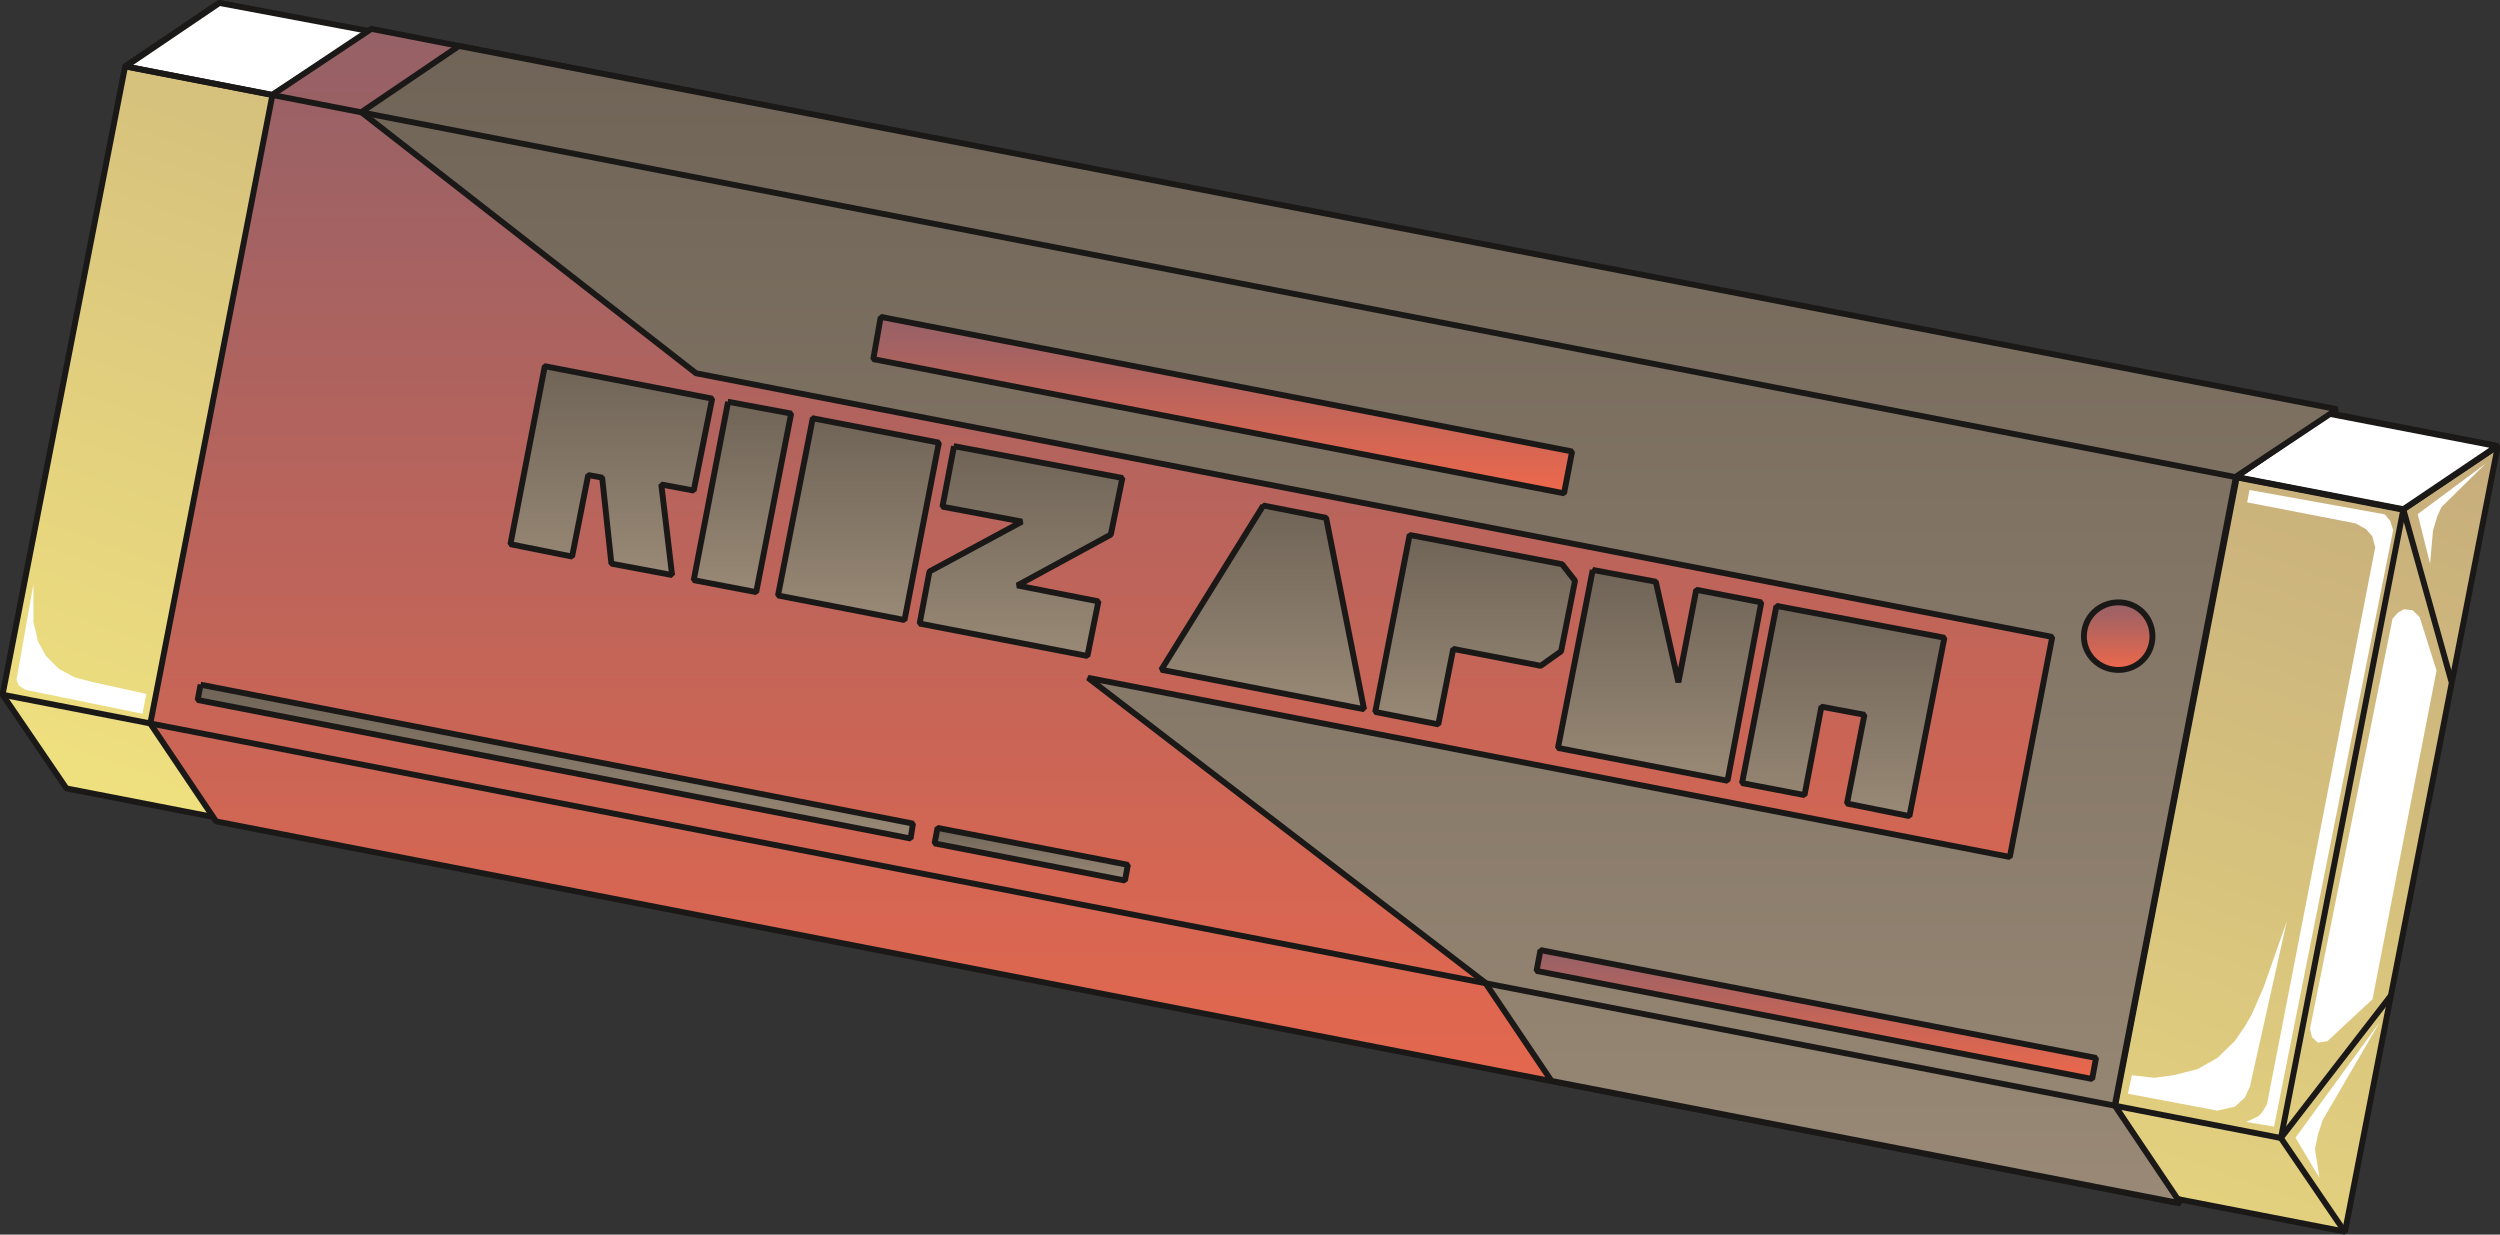 <svg xmlns="http://www.w3.org/2000/svg" xml:space="preserve" width="480.945" height="62.84mm" fill-rule="evenodd" stroke-linejoin="round" stroke-width="28.222" preserveAspectRatio="xMidYMid" version="1.2" viewBox="0 0 12725 6284"><rect x="0" y="0" width="12725" height="6284" fill="#333333" stroke="none"/><defs class="ClipPathGroup"><clipPath id="a" clipPathUnits="userSpaceOnUse"><path d="M0 0h12725v6284H0z"/></clipPath></defs><g class="SlideGroup"><g class="Slide" clip-path="url(#a)"><g class="Page"><g class="com.sun.star.drawing.PolyPolygonShape"><path fill="none" d="M-2 0h12732v6285H-2z" class="BoundingBox"/><defs><linearGradient id="b" x1="4615" x2="8111" y1="7945" y2="-1661" gradientUnits="userSpaceOnUse"><stop offset="0" style="stop-color:#fff480"/><stop offset="1" style="stop-color:#b79a7b"/></linearGradient></defs><path d="m12714 2270-778 3999L338 4013 13 3536 637 337l478-322 11599 2255Z" style="fill:url(#b)"/><path fill="none" stroke="#1B1918" stroke-linejoin="bevel" stroke-width="30" d="m12714 2270-778 3999L338 4013 13 3536 637 337l478-322 11599 2255Z"/></g><g fill="none" class="com.sun.star.drawing.PolyLineShape"><path d="M11595 2256h1134v4031h-1134z" class="BoundingBox"/><path stroke="#1B1918" stroke-linejoin="bevel" stroke-width="30" d="m12713 2271-480 322-623 3200 325 477"/></g><g fill="none" class="com.sun.star.drawing.LineShape"><path d="M12218 2578h276v908h-276z" class="BoundingBox"/><path stroke="#1B1918" stroke-linejoin="bevel" stroke-width="30" d="m12233 2593 245 877"/></g><g fill="none" class="com.sun.star.drawing.LineShape"><path d="M11595 5052h591v756h-591z" class="BoundingBox"/><path stroke="#1B1918" stroke-linejoin="bevel" stroke-width="30" d="m11610 5792 560-725"/></g><g class="com.sun.star.drawing.PolyPolygonShape"><path fill="none" d="M12306 2359h347v511h-347z" class="BoundingBox"/><defs><linearGradient id="c" x1="12479" x2="12479" y1="2868" y2="2359" gradientUnits="userSpaceOnUse"><stop offset="0" style="stop-color:#fff"/><stop offset="1" style="stop-color:#fff"/></linearGradient></defs><path d="m12306 2617 346-257-225 221-22 49-21 71-15 168-63-252Z" style="fill:url(#c)"/></g><g class="com.sun.star.drawing.PolyPolygonShape"><path fill="none" d="M11432 2494h750v3241h-750z" class="BoundingBox"/><defs><linearGradient id="d" x1="11807" x2="11807" y1="5734" y2="2494" gradientUnits="userSpaceOnUse"><stop offset="0" style="stop-color:#fff"/><stop offset="1" style="stop-color:#fff"/></linearGradient></defs><path d="m11438 2557 552 107 54 30 31 36 15 56-551 2834-20 35-23 26-63 30 142 23 606-3035-15-48-28-33-688-124-12 63Z" style="fill:url(#d)"/></g><g class="com.sun.star.drawing.PolyPolygonShape"><path fill="none" d="M11349 2085h1376v523h-1376z" class="BoundingBox"/><defs><linearGradient id="e" x1="12036" x2="12036" y1="2591" y2="2100" gradientUnits="userSpaceOnUse"><stop offset="0" style="stop-color:#fff"/><stop offset="1" style="stop-color:#fff"/></linearGradient></defs><path d="m11364 2424 465-323 880 170-476 321-869-168Z" style="fill:url(#e)"/><path fill="none" stroke="#1B1918" stroke-linejoin="bevel" stroke-width="30" d="m11364 2424 465-323 880 170-476 321-869-168Z"/></g><g class="com.sun.star.drawing.PolyPolygonShape"><path fill="none" d="M10831 4689h810v965h-810z" class="BoundingBox"/><defs><linearGradient id="f" x1="11235" x2="11235" y1="5653" y2="4689" gradientUnits="userSpaceOnUse"><stop offset="0" style="stop-color:#fff"/><stop offset="1" style="stop-color:#fff"/></linearGradient></defs><path d="m10831 5567 455 86 89-20 51-46 26-56 188-842-119 338-59 135-36 63-51 74-89 86-101 57-122 31-98 13-114-13-20 94Z" style="fill:url(#f)"/></g><g class="com.sun.star.drawing.PolyPolygonShape"><path fill="none" d="M624 0h1275v499H624z" class="BoundingBox"/><defs><linearGradient id="g" x1="1261" x2="1261" y1="483" y2="15" gradientUnits="userSpaceOnUse"><stop offset="0" style="stop-color:#fff"/><stop offset="1" style="stop-color:#fff"/></linearGradient></defs><path d="m640 338 747 145 496-324-766-144-477 323Z" style="fill:url(#g)"/><path fill="none" stroke="#1B1918" stroke-linejoin="bevel" stroke-width="30" d="m640 338 747 145 496-324-766-144-477 323Z"/></g><g class="com.sun.star.drawing.PolyPolygonShape"><path fill="none" d="M84 2974h663v660H84z" class="BoundingBox"/><defs><linearGradient id="h" x1="414" x2="414" y1="3632" y2="2973" gradientUnits="userSpaceOnUse"><stop offset="0" style="stop-color:#fff"/><stop offset="1" style="stop-color:#fff"/></linearGradient></defs><path d="m84 3460 12 29 33 22 596 122 20-101-277-61-90-24-79-43-66-66-40-74-23-99v-191l-86 486Z" style="fill:url(#h)"/></g><g class="com.sun.star.drawing.PolyPolygonShape"><path fill="none" d="M11758 3101h645v2207h-645z" class="BoundingBox"/><defs><linearGradient id="i" x1="12080" x2="12080" y1="5307" y2="3101" gradientUnits="userSpaceOnUse"><stop offset="0" style="stop-color:#fff"/><stop offset="1" style="stop-color:#fff"/></linearGradient></defs><path d="m12178 3149 28-31 30-17 44 5 36 35 86 272-326 1673-230 214-48 7-30-28-10-43 420-2087Z" style="fill:url(#i)"/></g><g class="com.sun.star.drawing.PolyPolygonShape"><path fill="none" d="M750 132h11137v6007H750z" class="BoundingBox"/><defs><linearGradient id="j" x1="6318" x2="6318" y1="6121" y2="146" gradientUnits="userSpaceOnUse"><stop offset="0" style="stop-color:#ed684b"/><stop offset="1" style="stop-color:#956167"/></linearGradient></defs><path d="m1890 147 9981 1943-485 335-620 3204 313 493-9979-1941-335-498 622-3201 503-335Z" style="fill:url(#j)"/><path fill="none" stroke="#1B1918" stroke-linejoin="bevel" stroke-width="30" d="m1890 147 9981 1943-485 335-620 3204 313 493-9979-1941-335-498 622-3201 503-335Z"/></g><g class="com.sun.star.drawing.PolyPolygonShape"><path fill="none" d="M1824 219h10088v5922H1824z" class="BoundingBox"/><defs><linearGradient id="k" x1="6867" x2="6867" y1="6124" y2="233" gradientUnits="userSpaceOnUse"><stop offset="0" style="stop-color:#998976"/><stop offset="1" style="stop-color:#6f6457"/></linearGradient></defs><path d="m1839 571 1704 1329 6903 1342-216 1120-4692-912 2022 1552 337 500 3202 623-335-498 617-3201 515-343L2336 234l-497 337Z" style="fill:url(#k)"/><path fill="none" stroke="#1B1918" stroke-linejoin="bevel" stroke-width="30" d="m1839 571 1704 1329 6903 1342-216 1120-4692-912 2022 1552 337 500 3202 623-335-498 617-3201 515-343L2336 234l-497 337Z"/></g><g class="com.sun.star.drawing.PolyPolygonShape"><path fill="none" d="M5896 2558h1063v1068H5896z" class="BoundingBox"/><defs><linearGradient id="l" x1="6427" x2="6427" y1="3609" y2="2572" gradientUnits="userSpaceOnUse"><stop offset="0" style="stop-color:#998976"/><stop offset="1" style="stop-color:#6f6457"/></linearGradient></defs><path d="m6430 2573 320 63 193 974-1032-201 519-836Z" style="fill:url(#l)"/><path fill="none" stroke="#1B1918" stroke-linejoin="bevel" stroke-width="30" d="m6430 2573 320 63 193 974-1032-201 519-836Z"/></g><g class="com.sun.star.drawing.PolyPolygonShape"><path fill="none" d="M6985 2708h1049v995H6985z" class="BoundingBox"/><defs><linearGradient id="m" x1="7508" x2="7508" y1="3687" y2="2723" gradientUnits="userSpaceOnUse"><stop offset="0" style="stop-color:#998976"/><stop offset="1" style="stop-color:#6f6457"/></linearGradient></defs><path d="m7175 2723 776 149 66 84-71 359-104 74-445-86-76 384-321-63 175-901Z" style="fill:url(#m)"/><path fill="none" stroke="#1B1918" stroke-linejoin="bevel" stroke-width="30" d="m7175 2723 776 149 66 84-71 359-104 74-445-86-76 384-321-63 175-901Z"/></g><g class="com.sun.star.drawing.PolyPolygonShape"><path fill="none" d="M7914 2886h1067v1104H7914z" class="BoundingBox"/><defs><linearGradient id="n" x1="8447" x2="8447" y1="3973" y2="2900" gradientUnits="userSpaceOnUse"><stop offset="0" style="stop-color:#998976"/><stop offset="1" style="stop-color:#6f6457"/></linearGradient></defs><path d="m8107 2901 321 60 115 512 91-471 331 64-172 908-863-167 177-906Z" style="fill:url(#n)"/><path fill="none" stroke="#1B1918" stroke-linejoin="bevel" stroke-width="30" d="m8107 2901 321 60 115 512 91-471 331 64-172 908-863-167 177-906Z"/></g><g class="com.sun.star.drawing.PolyPolygonShape"><path fill="none" d="M8852 3069h1061v1101H8852z" class="BoundingBox"/><defs><linearGradient id="o" x1="9382" x2="9382" y1="4154" y2="3084" gradientUnits="userSpaceOnUse"><stop offset="0" style="stop-color:#998976"/><stop offset="1" style="stop-color:#6f6457"/></linearGradient></defs><path d="m9042 3084 855 162-178 908-318-64 89-452-219-41-86 450-318-61 175-902Z" style="fill:url(#o)"/><path fill="none" stroke="#1B1918" stroke-linejoin="bevel" stroke-width="30" d="m9042 3084 855 162-178 908-318-64 89-452-219-41-86 450-318-61 175-902Z"/></g><g class="com.sun.star.drawing.PolyPolygonShape"><path fill="none" d="M4666 2256h1063v1099H4666z" class="BoundingBox"/><defs><linearGradient id="p" x1="5197" x2="5197" y1="3339" y2="2271" gradientUnits="userSpaceOnUse"><stop offset="0" style="stop-color:#998976"/><stop offset="1" style="stop-color:#6f6457"/></linearGradient></defs><path d="m4856 2271 857 162-59 288-476 259 413 81-56 278-854-165 50-265 471-254-405-76 59-308Z" style="fill:url(#p)"/><path fill="none" stroke="#1B1918" stroke-linejoin="bevel" stroke-width="30" d="m4856 2271 857 162-59 288-476 259 413 81-56 278-854-165 50-265 471-254-405-76 59-308Z"/></g><g class="com.sun.star.drawing.PolyPolygonShape"><path fill="none" d="M3945 2114h850v1058h-850z" class="BoundingBox"/><defs><linearGradient id="q" x1="4369" x2="4369" y1="3155" y2="2128" gradientUnits="userSpaceOnUse"><stop offset="0" style="stop-color:#998976"/><stop offset="1" style="stop-color:#6f6457"/></linearGradient></defs><path d="m4137 2129 642 124-175 903-644-125 177-902Z" style="fill:url(#q)"/><path fill="none" stroke="#1B1918" stroke-linejoin="bevel" stroke-width="30" d="m4137 2129 642 124-175 903-644-125 177-902Z"/></g><g class="com.sun.star.drawing.PolyPolygonShape"><path fill="none" d="M3516 2030h527v1000h-527z" class="BoundingBox"/><defs><linearGradient id="r" x1="3779" x2="3779" y1="3013" y2="2044" gradientUnits="userSpaceOnUse"><stop offset="0" style="stop-color:#998976"/><stop offset="1" style="stop-color:#6f6457"/></linearGradient></defs><path d="m3706 2045 321 60-178 909-318-61 175-908Z" style="fill:url(#r)"/><path fill="none" stroke="#1B1918" stroke-linejoin="bevel" stroke-width="30" d="m3706 2045 321 60-178 909-318-61 175-908Z"/></g><g class="com.sun.star.drawing.PolyPolygonShape"><path fill="none" d="M2583 1849h1058v1094H2583z" class="BoundingBox"/><defs><linearGradient id="s" x1="3111" x2="3111" y1="2926" y2="1863" gradientUnits="userSpaceOnUse"><stop offset="0" style="stop-color:#998976"/><stop offset="1" style="stop-color:#6f6457"/></linearGradient></defs><path d="m2773 1864 852 165-94 468-165-31 55 461-309-58-47-438-71-13-82 415-314-63 175-906Z" style="fill:url(#s)"/><path fill="none" stroke="#1B1918" stroke-linejoin="bevel" stroke-width="30" d="m2773 1864 852 165-94 468-165-31 55 461-309-58-47-438-71-13-82 415-314-63 175-906Z"/></g><g class="com.sun.star.drawing.PolyPolygonShape"><path fill="none" d="M7805 4821h2880v688H7805z" class="BoundingBox"/><defs><linearGradient id="t" x1="9245" x2="9245" y1="5492" y2="4836" gradientUnits="userSpaceOnUse"><stop offset="0" style="stop-color:#ed684b"/><stop offset="1" style="stop-color:#956167"/></linearGradient></defs><path d="m7841 4836 2828 549-20 107-2828-550 20-106Z" style="fill:url(#t)"/><path fill="none" stroke="#1B1918" stroke-linejoin="bevel" stroke-width="30" d="m7841 4836 2828 549-20 107-2828-550 20-106Z"/></g><g class="com.sun.star.drawing.PolyPolygonShape"><path fill="none" d="M991 3470h3672v814H991z" class="BoundingBox"/><defs><linearGradient id="u" x1="2826" x2="2826" y1="4267" y2="3484" gradientUnits="userSpaceOnUse"><stop offset="0" style="stop-color:#998976"/><stop offset="1" style="stop-color:#6f6457"/></linearGradient></defs><path d="m1021 3485 3626 707-12 76-3629-705 15-78Z" style="fill:url(#u)"/><path fill="none" stroke="#1B1918" stroke-linejoin="bevel" stroke-width="30" d="m1021 3485 3626 707-12 76-3629-705 15-78Z"/></g><g class="com.sun.star.drawing.PolyPolygonShape"><path fill="none" d="M4742 4199h1016v299H4742z" class="BoundingBox"/><defs><linearGradient id="v" x1="5249" x2="5249" y1="4482" y2="4214" gradientUnits="userSpaceOnUse"><stop offset="0" style="stop-color:#998976"/><stop offset="1" style="stop-color:#6f6457"/></linearGradient></defs><path d="m4772 4214 969 188-15 80-969-189 15-79Z" style="fill:url(#v)"/><path fill="none" stroke="#1B1918" stroke-linejoin="bevel" stroke-width="30" d="m4772 4214 969 188-15 80-969-189 15-79Z"/></g><g class="com.sun.star.drawing.PolyPolygonShape"><path fill="none" d="M4430 1597h3588v930H4430z" class="BoundingBox"/><defs><linearGradient id="w" x1="6223" x2="6223" y1="2511" y2="1613" gradientUnits="userSpaceOnUse"><stop offset="0" style="stop-color:#ed684b"/><stop offset="1" style="stop-color:#956167"/></linearGradient></defs><path d="m4483 1613 3519 685-41 213-3516-683 38-215Z" style="fill:url(#w)"/><path fill="none" stroke="#1B1918" stroke-linejoin="bevel" stroke-width="30" d="m4483 1613 3519 685-41 213-3516-683 38-215Z"/></g><g fill="none" class="com.sun.star.drawing.LineShape"><path d="M-2 3521h11630v2288H-2z" class="BoundingBox"/><path stroke="#1B1918" stroke-linejoin="bevel" stroke-width="30" d="m13 3536 11599 2257"/></g><g fill="none" class="com.sun.star.drawing.LineShape"><path d="M623 323h11627v2288H623z" class="BoundingBox"/><path stroke="#1B1918" stroke-linejoin="bevel" stroke-width="30" d="M12234 2595 638 338"/></g><g class="com.sun.star.drawing.PolyPolygonShape"><path fill="none" d="M11683 5204h430v793h-430z" class="BoundingBox"/><defs><linearGradient id="x" x1="11898" x2="11898" y1="5994" y2="5203" gradientUnits="userSpaceOnUse"><stop offset="0" style="stop-color:#fff"/><stop offset="1" style="stop-color:#fff"/></linearGradient></defs><path d="m12112 5204-428 587 122 204-23-147 16-75 23-71 290-498Z" style="fill:url(#x)"/></g><g class="com.sun.star.drawing.ClosedBezierShape"><path fill="none" d="M10592 3051h380v375h-380z" class="BoundingBox"/><defs><linearGradient id="y" x1="10781" x2="10781" y1="3410" y2="3066" gradientUnits="userSpaceOnUse"><stop offset="0" style="stop-color:#ed684b"/><stop offset="1" style="stop-color:#956167"/></linearGradient></defs><path d="m10956 3239-1 18-2 17-5 16-5 16-8 15-8 14-10 13-11 12-12 11-14 10-14 8-15 8-16 5-17 5-17 2-18 1-18-1-18-2-17-5-16-5-15-8-15-8-13-10-13-11-11-12-10-13-9-14-7-15-6-16-4-16-3-17-1-18 1-18 3-17 4-17 6-16 7-15 9-14 10-14 11-12 13-11 13-10 15-8 15-8 16-5 17-5 18-2 18-1 18 1 17 2 17 5 16 5 15 8 14 8 14 10 12 11 11 12 10 14 8 14 8 15 5 16 5 17 2 17 1 18Z" style="fill:url(#y)"/><path fill="none" stroke="#1B1918" stroke-linejoin="bevel" stroke-width="30" d="M10956 3239c0 95-76 171-173 171-98 0-176-76-176-171 0-97 78-173 176-173 97 0 173 76 173 173Z"/></g></g></g></g></svg>
